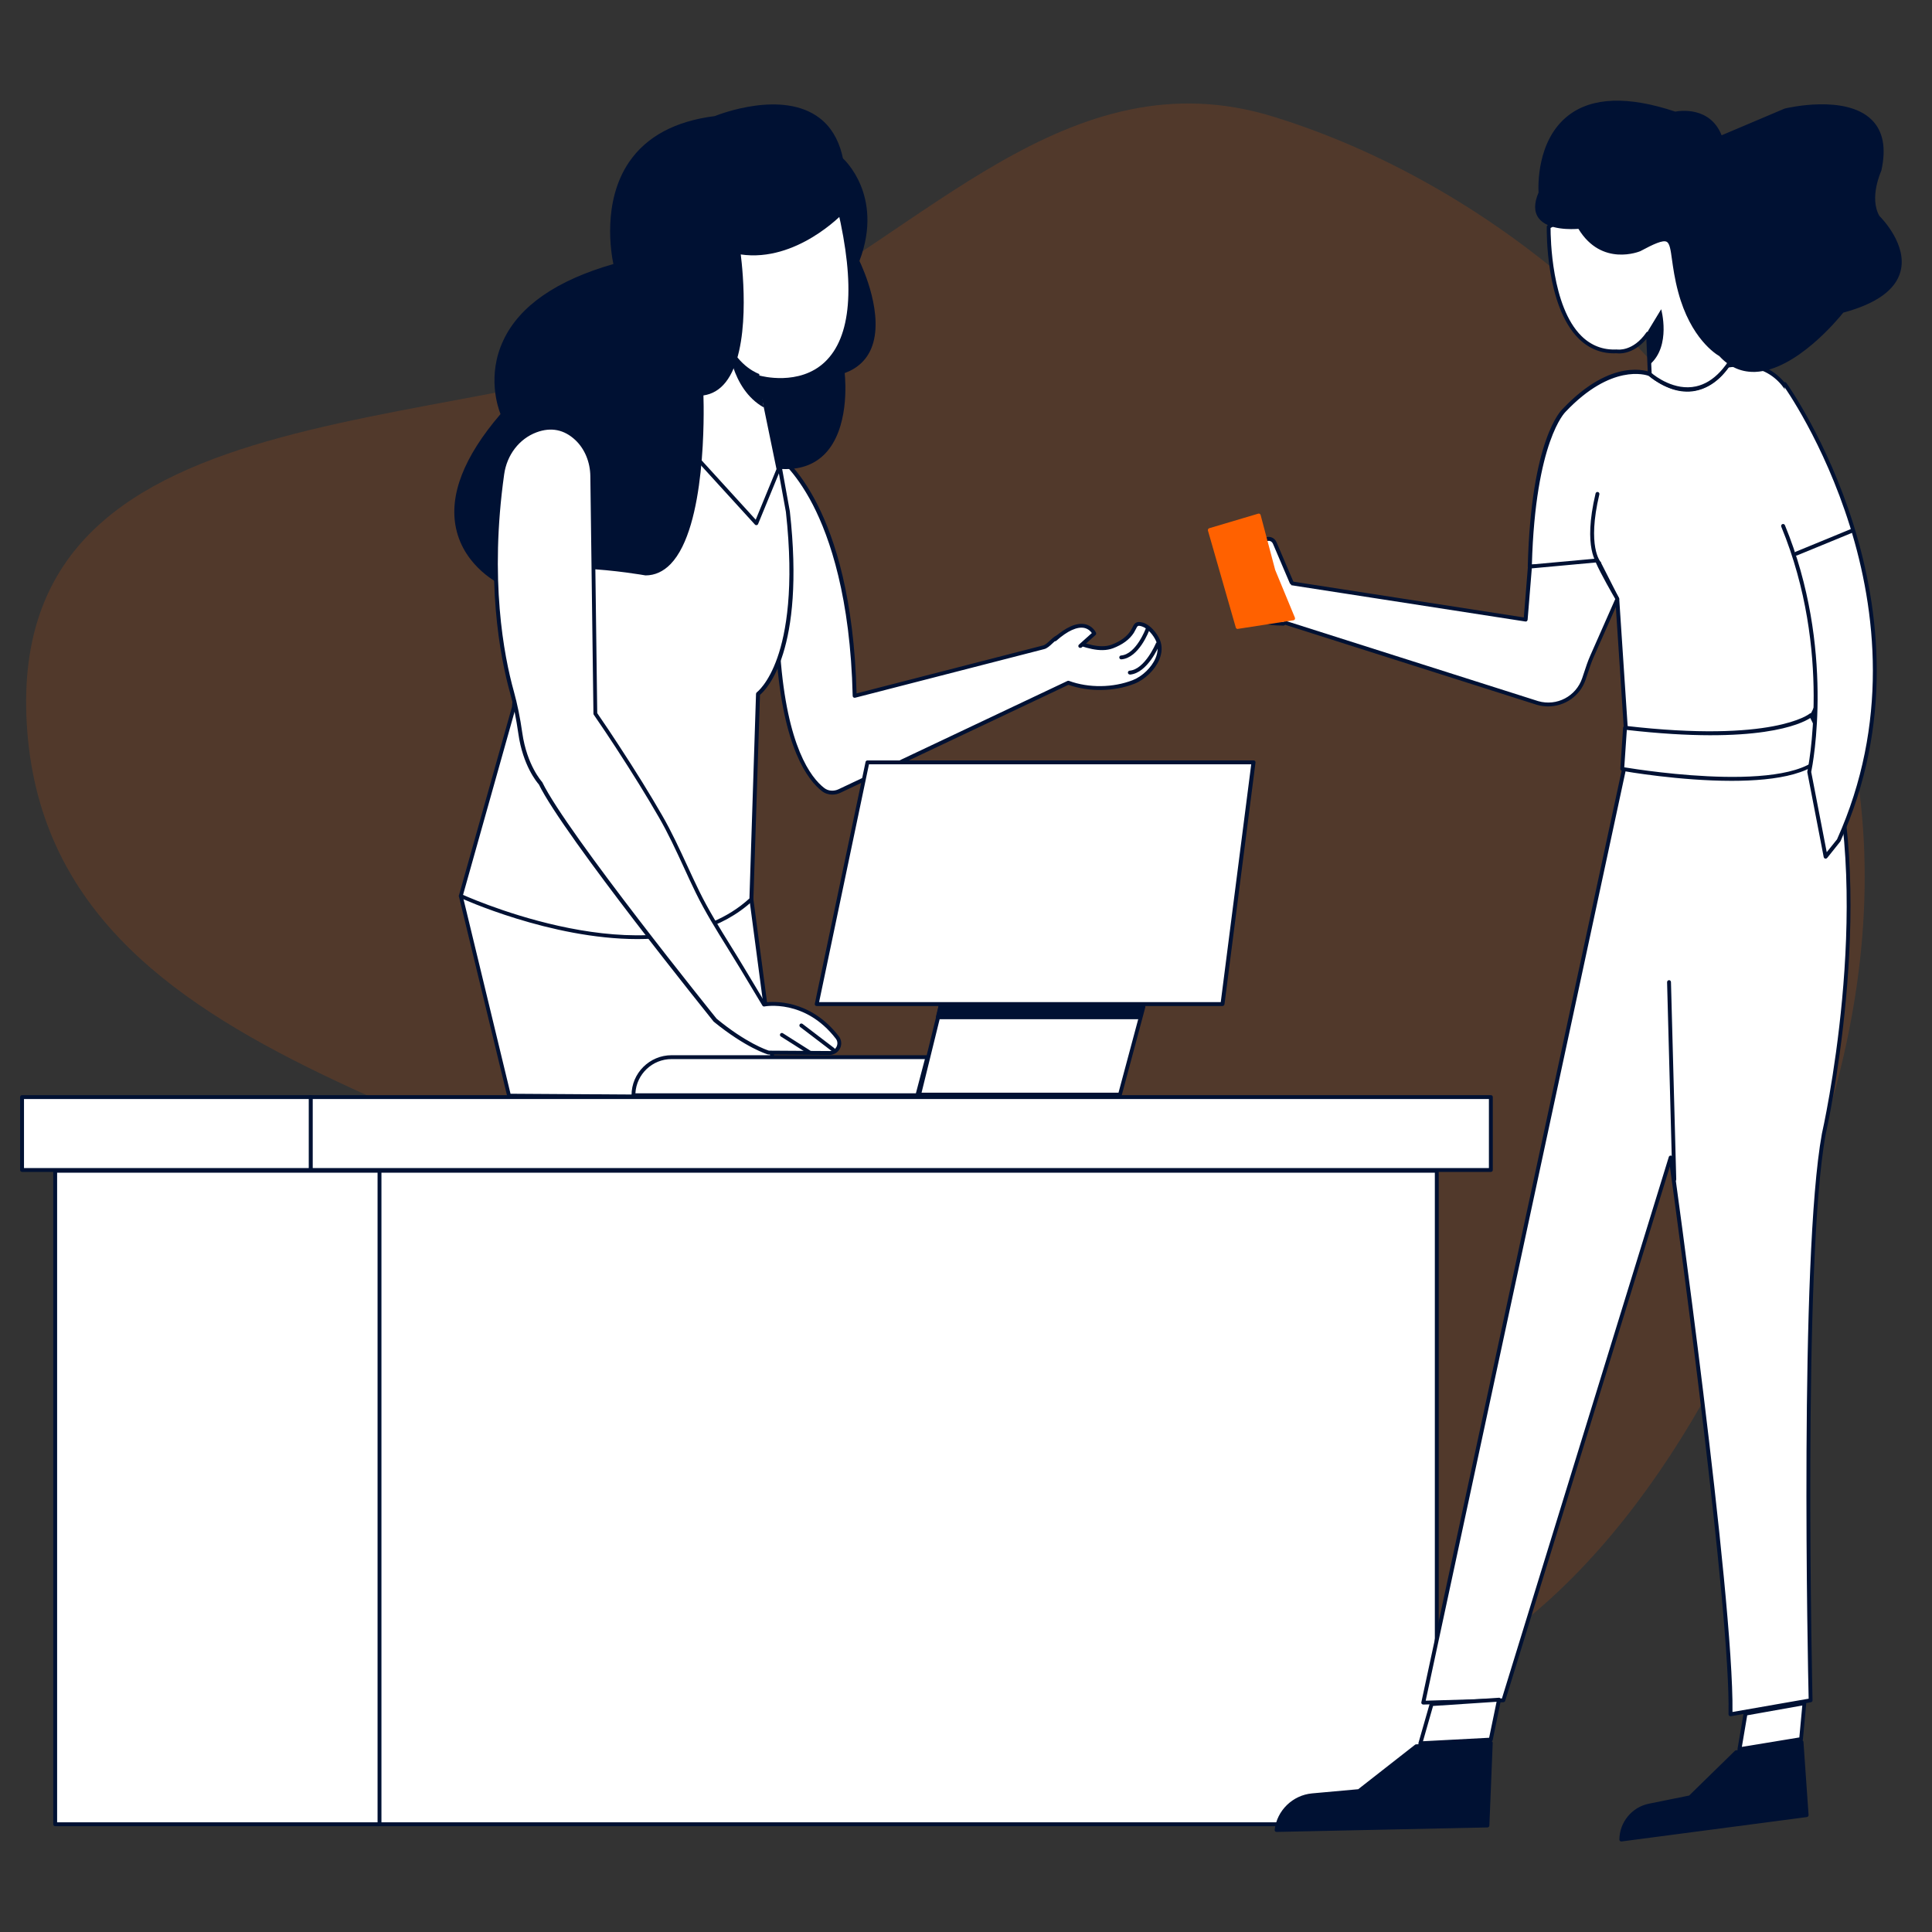 <svg width="192" height="192" viewBox="0 0 192 192" fill="none" xmlns="http://www.w3.org/2000/svg">
<rect x="0" y="0" width="192" height="192" fill="#333333" stroke="none"/>
<path fill-rule="evenodd" clip-rule="evenodd" d="M181.692 65.319C190.673 91.402 181.477 116.973 170.047 137.847C159.86 156.451 144.294 171.817 124.222 170.276C106.135 168.882 95.763 143.877 79.725 130.9C53.102 109.365 4.751 107.718 2.661 71.932C0.614 36.816 48.247 44.478 73.948 31.965C91.767 23.286 106.177 5.287 126.565 11.601C149.721 18.763 172.441 38.455 181.692 65.319Z" fill="#FF6100" fill-opacity="0.15"/>
<g clip-path="url(#clip0_111_4951)">
<path d="M45.786 89.041L50.589 108.888L77.276 109.057L74.671 89.372L45.786 89.041Z" fill="white"/>
<path d="M77.276 109.249C77.269 109.249 77.269 109.249 77.276 109.249L50.589 109.08C50.504 109.08 50.427 109.019 50.404 108.934L45.609 89.087C45.593 89.026 45.609 88.972 45.647 88.926C45.686 88.88 45.74 88.857 45.801 88.857L74.678 89.187C74.771 89.187 74.856 89.257 74.871 89.356L77.477 109.05C77.484 109.103 77.469 109.157 77.43 109.203C77.392 109.249 77.33 109.249 77.276 109.249ZM50.735 108.696L77.053 108.865L74.501 89.556L46.033 89.234L50.735 108.696Z" fill="#001133"/>
<path d="M77.269 45.249C77.269 45.249 84.507 50.093 84.931 69.164L103.718 64.335C104.311 64.188 104.866 63.12 105.452 63.304C107.025 63.804 108.998 64.827 110.54 64.25C111.318 63.958 112.074 63.496 112.529 62.781C112.868 62.251 112.814 61.858 113.539 62.074C114.186 62.266 114.834 63.066 115.08 63.658C115.766 65.296 114.117 67.195 112.652 67.772C110.663 68.556 108.166 68.587 106.161 67.849L83.405 78.622C82.881 78.868 82.256 78.829 81.794 78.476C80.46 77.445 78.024 74.339 77.346 65.134" fill="white"/>
<path d="M82.719 78.968C82.349 78.968 81.979 78.853 81.686 78.622C80.29 77.545 77.839 74.369 77.161 65.142C77.153 65.034 77.23 64.942 77.338 64.934C77.454 64.911 77.538 65.004 77.546 65.111C78.217 74.193 80.576 77.284 81.917 78.314C82.302 78.614 82.858 78.66 83.328 78.437L106.084 67.672C106.13 67.649 106.184 67.649 106.231 67.664C108.189 68.387 110.625 68.356 112.583 67.587C113.523 67.218 114.448 66.326 114.834 65.411C115.088 64.819 115.111 64.235 114.895 63.727C114.656 63.15 114.04 62.42 113.477 62.251C113.068 62.128 113.045 62.189 112.876 62.528C112.822 62.635 112.76 62.751 112.683 62.881C112.259 63.55 111.557 64.065 110.602 64.427C109.314 64.904 107.772 64.342 106.408 63.842C106.053 63.712 105.714 63.589 105.383 63.481C105.159 63.412 104.866 63.681 104.589 63.942C104.327 64.188 104.057 64.442 103.756 64.511L84.978 69.341C84.924 69.356 84.862 69.341 84.816 69.31C84.769 69.271 84.739 69.217 84.739 69.164C84.515 59.375 82.464 53.431 80.784 50.17C78.965 46.648 77.176 45.41 77.161 45.403C77.076 45.341 77.053 45.226 77.107 45.134C77.168 45.049 77.284 45.026 77.377 45.08C77.677 45.28 84.638 50.155 85.124 68.91L103.671 64.142C103.879 64.088 104.111 63.873 104.334 63.666C104.681 63.343 105.067 62.974 105.506 63.12C105.837 63.227 106.184 63.35 106.547 63.481C107.849 63.958 109.322 64.496 110.47 64.065C111.349 63.735 111.989 63.266 112.367 62.674C112.436 62.558 112.49 62.451 112.544 62.351C112.714 61.997 112.883 61.666 113.6 61.882C114.286 62.081 114.98 62.904 115.265 63.581C115.52 64.188 115.497 64.873 115.204 65.565C114.772 66.58 113.778 67.541 112.737 67.949C110.717 68.741 108.219 68.779 106.184 68.056L83.505 78.791C83.251 78.906 82.981 78.968 82.719 78.968Z" fill="#001133"/>
<path d="M142.786 116.347H37.314V181.293H142.786V116.347Z" fill="white"/>
<path d="M142.778 181.485H37.314C37.206 181.485 37.121 181.401 37.121 181.293V116.347C37.121 116.239 37.206 116.155 37.314 116.155H142.786C142.894 116.155 142.978 116.239 142.978 116.347V181.293C142.971 181.401 142.886 181.485 142.778 181.485ZM37.507 181.101H142.593V116.539H37.507V181.101Z" fill="#001133"/>
<path d="M37.715 116.347H5.484V181.293H37.715V116.347Z" fill="white"/>
<path d="M37.715 181.485H5.484C5.376 181.485 5.292 181.401 5.292 181.293V116.347C5.292 116.239 5.376 116.155 5.484 116.155H37.715C37.823 116.155 37.907 116.239 37.907 116.347V181.293C37.907 181.401 37.823 181.485 37.715 181.485ZM5.677 181.101H37.522V116.539H5.677V181.101Z" fill="#001133"/>
<path d="M148.159 109.026H30.854V116.27H148.159V109.026Z" fill="white"/>
<path d="M148.159 116.462H30.854C30.746 116.462 30.661 116.378 30.661 116.27V109.026C30.661 108.919 30.746 108.834 30.854 108.834H148.159C148.267 108.834 148.352 108.919 148.352 109.026V116.27C148.352 116.378 148.267 116.462 148.159 116.462ZM31.047 116.078H147.966V109.219H31.047V116.078Z" fill="#001133"/>
<path d="M30.877 109.026H2.193V116.27H30.877V109.026Z" fill="white"/>
<path d="M30.877 116.462H2.193C2.085 116.462 2 116.378 2 116.27V109.026C2 108.919 2.085 108.834 2.193 108.834H30.877C30.985 108.834 31.07 108.919 31.07 109.026V116.27C31.07 116.378 30.985 116.462 30.877 116.462ZM2.385 116.078H30.684V109.219H2.385V116.078Z" fill="#001133"/>
<path d="M121.486 99.784H81.162L86.203 75.761H124.562L121.486 99.784Z" fill="white"/>
<path d="M121.486 99.976H81.162C81.1 99.976 81.046 99.953 81.015 99.907C80.977 99.861 80.961 99.807 80.977 99.745L86.018 75.723C86.034 75.631 86.118 75.569 86.211 75.569H124.578C124.632 75.569 124.685 75.592 124.724 75.631C124.763 75.669 124.778 75.731 124.77 75.784L121.687 99.807C121.664 99.907 121.579 99.976 121.486 99.976ZM81.401 99.591H121.317L124.346 75.954H86.357L81.401 99.591Z" fill="#001133"/>
<path d="M111.303 108.78H91.337L93.48 100.06H113.646L111.303 108.78Z" fill="white"/>
<path d="M111.303 108.973H91.337C91.276 108.973 91.222 108.942 91.183 108.896C91.144 108.85 91.137 108.788 91.144 108.734L93.288 100.014C93.311 99.93 93.388 99.868 93.473 99.868H113.631C113.693 99.868 113.747 99.899 113.785 99.945C113.824 99.991 113.832 100.053 113.816 100.114L111.48 108.834C111.465 108.911 111.396 108.973 111.303 108.973ZM91.584 108.588H111.157L113.392 100.253H93.635L91.584 108.588Z" fill="#001133"/>
<path d="M92.162 105.051H66.746C64.649 105.051 62.953 106.743 62.953 108.834H91.175L92.162 105.051Z" fill="white"/>
<path d="M91.168 109.034H62.953C62.846 109.034 62.761 108.95 62.761 108.842C62.761 106.65 64.549 104.866 66.746 104.866H92.162C92.224 104.866 92.278 104.897 92.316 104.943C92.355 104.989 92.362 105.051 92.347 105.112L91.353 108.896C91.337 108.973 91.26 109.034 91.168 109.034ZM63.146 108.65H91.021L91.915 105.251H66.746C64.827 105.243 63.246 106.758 63.146 108.65Z" fill="#001133"/>
<path d="M51.066 70.271L45.786 89.034C45.786 89.034 65.258 98.084 74.663 89.364L75.326 68.948C75.326 68.948 79.944 65.657 78.294 50.839L77.307 45.411C77.307 45.411 76.32 51.17 74.501 50.017L63.94 39.313L54.867 39.643L53.24 42.788L51.066 70.271Z" fill="white"/>
<path d="M63.347 93.324C54.697 93.324 45.84 89.272 45.709 89.21C45.624 89.172 45.578 89.072 45.609 88.987L50.882 70.24L53.048 42.788C53.048 42.765 53.055 42.735 53.071 42.719L54.697 39.574C54.728 39.513 54.79 39.474 54.859 39.467L63.932 39.136C63.979 39.128 64.04 39.151 64.079 39.19L74.64 49.894C74.817 50.001 75.01 50.024 75.21 49.94C76.213 49.494 76.93 46.502 77.122 45.388C77.138 45.295 77.215 45.226 77.315 45.226C77.407 45.226 77.484 45.295 77.508 45.388L78.494 50.816C80.044 64.711 76.151 68.533 75.526 69.056L74.871 89.379C74.871 89.433 74.848 89.48 74.81 89.51C71.718 92.363 67.556 93.324 63.347 93.324ZM46.017 88.933C47.837 89.741 65.682 97.331 74.478 89.287L75.133 68.956C75.133 68.894 75.164 68.841 75.21 68.802C75.218 68.795 76.351 67.956 77.261 65.342C78.109 62.92 78.942 58.444 78.101 50.87L77.292 46.426C76.991 47.725 76.351 49.84 75.357 50.286C75.041 50.424 74.709 50.393 74.393 50.186L63.863 39.52L54.983 39.843L53.425 42.858L51.259 70.286C51.259 70.302 51.259 70.309 51.252 70.325L46.017 88.933Z" fill="#001133"/>
<path d="M83.644 15.898C83.644 15.898 87.691 19.504 85.193 25.948C85.193 25.948 89.672 34.968 83.729 36.944C83.729 36.944 85.024 47.079 77.353 46.395C69.691 45.71 74.509 18.558 74.509 18.558L83.644 15.898Z" fill="#001133"/>
<path d="M78.078 46.618C77.839 46.618 77.593 46.61 77.338 46.587C76.39 46.502 75.573 46.026 74.918 45.172C73.114 42.819 72.466 37.613 72.998 29.701C73.391 23.834 74.316 18.574 74.324 18.52C74.339 18.451 74.386 18.389 74.463 18.366L83.59 15.706C83.652 15.683 83.721 15.706 83.775 15.744C83.814 15.783 84.831 16.698 85.54 18.428C86.188 20.004 86.689 22.588 85.409 25.933C85.741 26.617 87.93 31.408 86.581 34.638C86.095 35.791 85.209 36.614 83.945 37.075C84.037 37.998 84.376 42.619 81.987 45.095C81 46.11 79.689 46.618 78.078 46.618ZM74.686 18.712C74.393 20.404 71.217 39.705 75.234 44.941C75.82 45.703 76.544 46.133 77.377 46.21C79.211 46.372 80.668 45.91 81.709 44.834C84.191 42.266 83.551 37.021 83.544 36.975C83.536 36.883 83.59 36.798 83.675 36.767C84.908 36.36 85.764 35.591 86.226 34.499C87.583 31.254 85.055 26.087 85.031 26.041C85.008 25.994 85.001 25.933 85.024 25.887C86.288 22.626 85.81 20.127 85.193 18.605C84.631 17.221 83.844 16.367 83.598 16.121L74.686 18.712Z" fill="#001133"/>
<path d="M77.369 46.633L75.496 37.513C75.496 37.513 88.2 41.135 83.42 20.719C83.42 20.719 79.458 9.193 72.859 18.582L64.11 33.4L66.916 42.95L75.164 52.001L77.369 46.633Z" fill="white"/>
<path d="M75.164 52.193C75.11 52.193 75.056 52.17 75.025 52.131L66.777 43.081C66.754 43.058 66.746 43.035 66.731 43.004L63.925 33.453C63.909 33.4 63.917 33.346 63.94 33.3L72.69 18.489C74.625 15.744 76.529 14.491 78.363 14.745C81.694 15.214 83.52 20.435 83.598 20.658C85.417 28.417 84.954 33.653 82.233 36.245C79.921 38.444 76.729 37.983 75.742 37.775L77.554 46.595C77.562 46.633 77.554 46.672 77.546 46.702L75.341 52.07C75.318 52.131 75.264 52.177 75.195 52.185C75.187 52.193 75.172 52.193 75.164 52.193ZM67.085 42.85L75.103 51.647L77.168 46.618L75.303 37.559C75.287 37.498 75.311 37.429 75.365 37.383C75.411 37.337 75.488 37.321 75.55 37.337C75.588 37.352 79.427 38.398 81.979 35.968C84.592 33.484 85.016 28.37 83.235 20.773C83.22 20.742 81.408 15.567 78.317 15.129C76.637 14.891 74.856 16.09 73.021 18.697L64.318 33.422L67.085 42.85Z" fill="#001133"/>
<path d="M75.449 37.167C75.449 37.167 73.453 36.506 72.343 33.961C72.343 33.961 72.566 38.613 75.897 40.489L75.449 37.167Z" fill="#001133"/>
<path d="M83.644 21.05C83.644 21.05 79.003 26.033 73.391 25.041C73.391 25.041 75.318 38.621 69.706 39.113C69.706 39.113 70.416 56.976 64.148 56.976C64.148 56.976 52.431 54.838 49.956 57.96C49.956 57.96 39.557 53.185 49.956 41.166C49.956 41.166 45.339 30.793 61.181 26.348C61.181 26.348 57.881 13.345 71.079 11.7C71.079 11.707 85.625 5.74 83.644 21.05Z" fill="#001133"/>
<path d="M49.956 58.16C49.926 58.16 49.903 58.152 49.879 58.145C49.725 58.075 46.164 56.399 45.324 52.523C44.607 49.225 46.094 45.395 49.741 41.151C49.486 40.505 48.376 37.313 50.026 33.815C51.629 30.401 55.314 27.855 60.957 26.241C60.741 25.21 59.831 20.035 62.522 16.098C64.256 13.56 67.124 12.03 71.032 11.538C71.541 11.338 77.762 8.916 81.447 11.73C83.621 13.391 84.422 16.544 83.837 21.088C83.829 21.127 83.814 21.165 83.783 21.196C83.736 21.25 79.15 26.094 73.615 25.287C73.815 26.856 74.663 34.784 72.112 37.99C71.518 38.736 70.778 39.174 69.907 39.297C69.961 40.935 70.184 52.385 66.646 56.053C65.921 56.799 65.081 57.183 64.148 57.183C64.002 57.16 52.485 55.099 50.111 58.098C50.072 58.129 50.01 58.16 49.956 58.16ZM76.853 10.761C73.954 10.761 71.194 11.869 71.156 11.884C71.14 11.892 71.125 11.892 71.109 11.899C67.301 12.376 64.518 13.853 62.846 16.298C59.955 20.519 61.358 26.256 61.373 26.31C61.396 26.41 61.342 26.517 61.242 26.54C55.607 28.124 51.953 30.616 50.38 33.953C48.646 37.629 50.134 41.058 50.149 41.089C50.18 41.158 50.165 41.235 50.118 41.289C46.495 45.472 45.015 49.217 45.709 52.416C46.418 55.699 49.278 57.376 49.926 57.714C52.631 54.707 63.724 56.691 64.202 56.776C64.996 56.776 65.744 56.43 66.392 55.761C70.007 52.008 69.537 39.236 69.537 39.105C69.537 39.005 69.606 38.913 69.714 38.905C70.554 38.828 71.271 38.436 71.834 37.721C74.509 34.361 73.237 25.141 73.222 25.049C73.214 24.987 73.237 24.925 73.276 24.887C73.322 24.841 73.383 24.826 73.445 24.833C78.618 25.748 83.004 21.427 83.482 20.942C84.037 16.575 83.282 13.568 81.231 11.999C79.967 11.077 78.386 10.761 76.853 10.761Z" fill="#001133"/>
<path d="M53.233 42.804C54.466 42.342 55.931 42.319 57.303 43.619C58.313 44.572 58.829 45.949 58.845 47.341L59.153 70.932C59.893 72.001 60.61 73.078 61.319 74.162C62.815 76.446 64.272 78.76 65.628 81.129C67.024 83.551 68.08 86.142 69.313 88.657C70.593 91.279 72.243 93.716 73.746 96.216C74.47 97.423 75.195 98.63 75.92 99.837C75.92 99.837 80.044 98.992 83.212 103.113C83.69 103.736 83.228 104.651 82.434 104.643L76.382 104.605C76.382 104.605 74.278 103.997 71.055 101.383C71.055 101.383 56.185 82.951 53.711 77.853C53.711 77.853 52.177 76.2 51.699 72.901C51.498 71.509 51.236 70.14 50.858 68.787C49.887 65.288 48.407 57.699 49.895 47.141C50.165 45.203 51.406 43.48 53.233 42.804Z" fill="white"/>
<path d="M82.434 104.836H82.426L76.374 104.797C76.359 104.797 76.344 104.797 76.32 104.789C76.236 104.766 74.139 104.144 70.924 101.529C70.755 101.314 56.039 83.051 53.549 77.953C53.356 77.738 51.961 76.077 51.514 72.916C51.298 71.409 51.028 70.071 50.681 68.825C49.687 65.234 48.23 57.645 49.71 47.102C50.003 45.026 51.329 43.311 53.171 42.619C54.774 42.02 56.208 42.312 57.442 43.473C58.436 44.419 59.022 45.826 59.045 47.333L59.353 70.871C60.148 72.016 60.911 73.178 61.489 74.062C63.216 76.7 64.588 78.922 65.806 81.036C66.739 82.651 67.525 84.366 68.296 86.027C68.689 86.88 69.082 87.734 69.498 88.58C70.416 90.456 71.541 92.263 72.628 94.016C73.06 94.716 73.499 95.416 73.915 96.116L76.02 99.622C76.775 99.522 80.483 99.245 83.366 102.99C83.629 103.336 83.675 103.79 83.482 104.19C83.274 104.59 82.881 104.836 82.434 104.836ZM76.413 104.413L82.434 104.451C82.434 104.451 82.434 104.451 82.441 104.451C82.734 104.451 82.996 104.29 83.135 104.021C83.266 103.759 83.243 103.459 83.066 103.228C80.005 99.245 76.004 100.014 75.966 100.022C75.889 100.037 75.804 100.007 75.766 99.93L73.592 96.308C73.168 95.608 72.736 94.908 72.304 94.209C71.21 92.448 70.076 90.625 69.151 88.734C68.735 87.888 68.342 87.034 67.949 86.173C67.186 84.52 66.399 82.813 65.474 81.213C64.256 79.099 62.892 76.892 61.173 74.254C60.587 73.355 59.808 72.186 59.007 71.025C58.983 70.994 58.976 70.955 58.976 70.917L58.667 47.325C58.652 45.918 58.105 44.611 57.187 43.742C56.069 42.688 54.767 42.427 53.318 42.965C51.606 43.603 50.373 45.203 50.103 47.141C48.63 57.614 50.072 65.15 51.066 68.71C51.413 69.971 51.691 71.325 51.907 72.847C52.362 76.046 53.849 77.684 53.865 77.699C53.88 77.715 53.888 77.73 53.896 77.745C56.332 82.774 71.071 101.06 71.217 101.237C74.139 103.644 76.166 104.336 76.413 104.413Z" fill="#001133"/>
<path d="M152.699 62.95C152.645 62.95 152.591 62.927 152.553 62.889L151.474 61.705C151.404 61.628 151.412 61.505 151.489 61.436C151.566 61.366 151.689 61.366 151.759 61.451L152.838 62.635C152.907 62.712 152.9 62.835 152.823 62.904C152.792 62.935 152.738 62.95 152.699 62.95Z" fill="#001133"/>
<path d="M114.055 62.512C114.055 62.512 113.068 65.196 111.426 65.326Z" fill="white"/>
<path d="M111.426 65.526C111.326 65.526 111.241 65.45 111.234 65.35C111.226 65.242 111.303 65.15 111.411 65.142C112.914 65.019 113.862 62.474 113.87 62.451C113.909 62.351 114.017 62.297 114.117 62.335C114.217 62.374 114.271 62.481 114.232 62.581C114.194 62.697 113.184 65.388 111.442 65.526C111.434 65.526 111.434 65.526 111.426 65.526Z" fill="#001133"/>
<path d="M115.042 64.012C115.042 64.012 113.916 66.711 112.274 66.841Z" fill="white"/>
<path d="M112.282 67.034C112.182 67.034 112.097 66.957 112.089 66.857C112.082 66.749 112.159 66.657 112.267 66.649C113.77 66.526 114.857 63.965 114.865 63.942C114.903 63.842 115.019 63.796 115.119 63.842C115.219 63.881 115.265 63.996 115.219 64.096C115.173 64.212 114.032 66.903 112.29 67.041C112.29 67.034 112.29 67.034 112.282 67.034Z" fill="#001133"/>
<path d="M107.356 64.196L108.751 62.943C108.751 62.943 107.842 60.882 104.858 63.52" fill="white"/>
<path d="M107.356 64.388C107.302 64.388 107.248 64.365 107.21 64.327C107.14 64.25 107.148 64.127 107.225 64.058L108.505 62.912C108.404 62.758 108.166 62.497 107.757 62.404C107.048 62.258 106.092 62.689 104.982 63.673C104.905 63.742 104.781 63.735 104.712 63.658C104.643 63.581 104.65 63.458 104.727 63.389C105.953 62.305 106.994 61.859 107.842 62.035C108.613 62.205 108.906 62.85 108.921 62.881C108.952 62.958 108.936 63.043 108.875 63.104L107.479 64.358C107.449 64.365 107.402 64.388 107.356 64.388Z" fill="#001133"/>
<path d="M82.788 104.505C82.75 104.505 82.703 104.49 82.673 104.466L79.52 102.06C79.435 101.998 79.419 101.875 79.481 101.79C79.543 101.706 79.666 101.69 79.751 101.752L82.904 104.159C82.989 104.22 83.004 104.343 82.942 104.428C82.904 104.474 82.85 104.505 82.788 104.505Z" fill="#001133"/>
<path d="M80.429 104.766C80.391 104.766 80.36 104.759 80.329 104.736L77.6 103.005C77.508 102.952 77.484 102.829 77.538 102.744C77.6 102.652 77.716 102.629 77.801 102.683L80.529 104.413C80.622 104.467 80.645 104.59 80.591 104.674C80.553 104.736 80.491 104.766 80.429 104.766Z" fill="#001133"/>
<path d="M93.203 101.098H113.084L113.646 99.922H93.48L93.203 101.098Z" fill="#001133"/>
<path d="M113.084 101.291H93.203C93.141 101.291 93.087 101.26 93.049 101.221C93.01 101.175 93.002 101.114 93.01 101.06L93.288 99.883C93.311 99.799 93.388 99.737 93.473 99.737H113.631C113.7 99.737 113.762 99.768 113.793 99.83C113.832 99.883 113.832 99.953 113.801 100.014L113.238 101.191C113.223 101.244 113.161 101.291 113.084 101.291ZM93.442 100.906H112.96L113.338 100.114H93.635L93.442 100.906Z" fill="#001133"/>
<path d="M161.58 75.569L141.444 169.213L149.408 168.982L166.028 115.04C166.028 115.04 172.21 159.17 171.979 170.374L179.942 168.982C179.942 168.982 178.909 125.543 181.253 112.702C181.253 112.702 186.456 90.102 181.777 73.993C181.769 73.985 175.964 76.484 161.58 75.569Z" fill="white"/>
<path d="M171.971 170.558C171.925 170.558 171.879 170.543 171.848 170.512C171.802 170.474 171.779 170.42 171.779 170.366C171.994 160.162 166.806 122.137 165.951 115.916L149.585 169.028C149.562 169.105 149.492 169.159 149.408 169.166L141.444 169.397C141.383 169.389 141.329 169.374 141.29 169.328C141.252 169.282 141.236 169.22 141.252 169.166L161.387 75.523C161.41 75.431 161.487 75.354 161.588 75.369C175.749 76.276 181.63 73.831 181.692 73.808C181.738 73.785 181.8 73.785 181.854 73.808C181.908 73.831 181.939 73.877 181.954 73.931C186.595 89.91 181.484 112.51 181.43 112.74C179.117 125.413 180.119 168.544 180.127 168.974C180.127 169.066 180.065 169.151 179.965 169.166L172.002 170.558C171.994 170.558 171.987 170.558 171.971 170.558ZM166.028 114.84C166.035 114.84 166.035 114.84 166.043 114.84C166.136 114.847 166.205 114.917 166.22 115.001C166.282 115.439 172.318 158.67 172.172 170.135L179.742 168.813C179.672 165.86 178.809 124.974 181.06 112.656C181.114 112.425 186.163 90.102 181.646 74.239C180.497 74.654 174.438 76.561 161.734 75.769L141.683 169.013L149.261 168.79L165.843 114.978C165.866 114.893 165.943 114.84 166.028 114.84Z" fill="#001133"/>
<path d="M158.936 55.976L160.732 59.513L161.572 72.37C161.572 72.37 176.412 75.3 180.05 71.117C180.05 71.117 184.452 64.404 179.819 48.133C179.472 46.918 179.279 45.672 179.21 44.411C179.056 41.366 177.953 35.399 171.648 36.337C171.648 36.337 168.849 41.089 163.946 37.175C163.946 37.175 160.354 35.606 155.451 40.774C155.451 40.774 152.368 43.527 152.036 56.307L158.936 55.976Z" fill="white"/>
<path d="M171.501 73.562C166.722 73.562 161.88 72.624 161.526 72.555C161.441 72.539 161.379 72.463 161.372 72.378L160.531 59.567L158.805 56.176L152.036 56.499C151.982 56.499 151.928 56.484 151.89 56.445C151.851 56.407 151.828 56.353 151.828 56.299C152.152 43.588 155.174 40.743 155.305 40.628C160.231 35.429 163.854 36.929 164.008 36.99C164.024 36.998 164.039 37.006 164.054 37.014C165.565 38.213 167.007 38.698 168.364 38.452C170.345 38.09 171.462 36.245 171.47 36.229C171.501 36.183 171.547 36.145 171.609 36.137C173.629 35.837 175.301 36.206 176.573 37.244C178.794 39.051 179.287 42.496 179.387 44.388C179.457 45.664 179.657 46.902 179.988 48.063C184.591 64.235 180.382 70.925 180.197 71.201C178.632 73.031 175.086 73.562 171.501 73.562ZM161.757 72.209C163.299 72.493 176.573 74.831 179.911 70.986C179.942 70.94 184.182 64.158 179.634 48.179C179.295 46.987 179.086 45.726 179.017 44.419C178.925 42.589 178.447 39.274 176.342 37.559C175.17 36.606 173.636 36.252 171.763 36.521C171.516 36.906 170.383 38.49 168.448 38.851C166.991 39.12 165.442 38.613 163.846 37.352C163.546 37.244 160.131 36.122 155.59 40.92C155.552 40.958 152.584 43.796 152.237 56.114L158.92 55.799C159.005 55.815 159.067 55.838 159.098 55.907L160.894 59.444C160.909 59.467 160.909 59.49 160.917 59.521L161.757 72.209Z" fill="#001133"/>
<path d="M161.487 72.324L161.21 76.407C161.21 76.407 179.703 79.675 181.576 74.308L179.965 71.063C179.973 71.071 176.512 74.077 161.487 72.324Z" fill="white"/>
<path d="M172.095 77.599C166.93 77.599 161.595 76.676 161.187 76.6C161.094 76.584 161.025 76.492 161.025 76.4L161.302 72.316C161.302 72.263 161.333 72.216 161.372 72.178C161.41 72.147 161.464 72.132 161.518 72.132C176.227 73.847 179.819 70.948 179.85 70.917C179.896 70.879 179.958 70.863 180.012 70.879C180.073 70.886 180.119 70.925 180.143 70.978L181.754 74.223C181.777 74.27 181.777 74.323 181.761 74.37C180.883 76.907 176.55 77.599 172.095 77.599ZM161.418 76.254C163.268 76.561 179.526 79.114 181.376 74.323L179.904 71.355C178.994 71.947 174.731 74.031 161.672 72.539L161.418 76.254Z" fill="#001133"/>
<path d="M166.39 117.4C166.29 117.4 166.197 117.316 166.197 117.216L165.673 97.607C165.673 97.5 165.758 97.415 165.858 97.407C165.858 97.407 165.858 97.407 165.866 97.407C165.966 97.407 166.059 97.492 166.059 97.592L166.583 117.2C166.583 117.308 166.498 117.4 166.39 117.4Z" fill="#001133"/>
<path d="M158.936 55.976C158.936 55.976 157.471 54.499 158.766 49.086Z" fill="white"/>
<path d="M158.928 56.168C158.882 56.168 158.828 56.145 158.789 56.114C158.728 56.053 157.271 54.5 158.566 49.04C158.589 48.94 158.689 48.871 158.797 48.894C158.897 48.917 158.967 49.025 158.943 49.124C157.702 54.33 159.051 55.822 159.067 55.837C159.136 55.914 159.136 56.038 159.059 56.107C159.028 56.153 158.982 56.168 158.928 56.168Z" fill="#001133"/>
<path d="M177.367 38.182C177.367 38.182 193.278 60.044 182.725 83.52L181.43 85.143L179.803 76.722C179.803 76.722 182.401 64.904 177.206 52.27" fill="white"/>
<path d="M181.43 85.335C181.415 85.335 181.399 85.335 181.384 85.327C181.314 85.312 181.253 85.25 181.237 85.173L179.611 76.753C179.603 76.73 179.603 76.7 179.611 76.676C179.634 76.561 182.131 64.765 177.02 52.339C176.982 52.239 177.028 52.131 177.128 52.085C177.229 52.047 177.337 52.093 177.383 52.193C182.394 64.373 180.158 75.954 179.996 76.715L181.538 84.689L182.563 83.412C192.931 60.313 177.375 38.505 177.213 38.282C177.152 38.198 177.167 38.075 177.259 38.013C177.344 37.952 177.468 37.967 177.529 38.059C177.691 38.282 193.379 60.282 182.91 83.589C182.902 83.605 182.895 83.62 182.887 83.628L181.592 85.25C181.546 85.304 181.484 85.335 181.43 85.335Z" fill="#001133"/>
<path d="M178.508 55.215C178.431 55.215 178.362 55.169 178.331 55.092C178.292 54.992 178.339 54.884 178.439 54.838L183.958 52.569C184.051 52.531 184.167 52.577 184.213 52.677C184.251 52.777 184.205 52.885 184.105 52.931L178.585 55.199C178.555 55.207 178.531 55.215 178.508 55.215Z" fill="#001133"/>
<path d="M163.954 37.175C163.954 37.175 169.528 42.242 173.089 33.799C176.481 25.764 169.705 20.458 169.705 20.458L161.811 18.205L153.917 22.549C153.917 22.549 153.64 35.214 160.686 34.93C160.686 34.93 162.358 35.214 163.785 33.153L163.954 37.175Z" fill="white"/>
<path d="M167.685 38.874C165.565 38.874 163.9 37.39 163.823 37.313C163.785 37.283 163.761 37.229 163.761 37.183L163.615 33.684C162.22 35.345 160.716 35.122 160.647 35.107C159.221 35.176 157.949 34.684 156.908 33.669C153.586 30.408 153.709 22.857 153.717 22.534C153.717 22.465 153.755 22.403 153.817 22.373L161.711 18.028C161.757 18.005 161.811 17.997 161.857 18.013L169.759 20.266C169.782 20.273 169.805 20.281 169.828 20.296C169.898 20.35 176.681 25.787 173.274 33.868C172.071 36.714 170.514 38.359 168.633 38.775C168.31 38.844 167.994 38.874 167.685 38.874ZM164.139 37.083C164.494 37.383 166.413 38.867 168.549 38.398C170.298 38.013 171.763 36.437 172.912 33.722C176.096 26.179 170.083 21.012 169.612 20.627L161.827 18.405L154.095 22.657C154.095 23.611 154.179 30.462 157.17 33.4C158.126 34.338 159.306 34.799 160.662 34.73C160.763 34.745 162.281 34.961 163.615 33.038C163.661 32.969 163.746 32.938 163.823 32.961C163.9 32.984 163.962 33.053 163.962 33.138L164.139 37.083Z" fill="#001133"/>
<path d="M162.937 24.787C162.937 24.787 159.229 26.394 156.97 22.534C156.97 22.534 151.327 23.18 153.1 19.158C153.1 19.158 152.137 6.455 166.475 11.284C166.475 11.284 169.859 10.477 170.985 13.699L177.429 10.969C177.429 10.969 188.715 8.239 186.78 16.921C186.78 16.921 185.493 19.651 186.618 21.581C186.618 21.581 193.386 28.171 183.072 30.908C183.072 30.908 175.656 40.397 170.985 35.253C170.985 35.253 168.248 33.807 166.953 28.986C165.658 24.164 167.122 22.542 162.937 24.787Z" fill="#001133"/>
<path d="M174.261 36.96C172.966 36.96 171.825 36.437 170.869 35.391C170.545 35.206 168.009 33.645 166.776 29.016C166.421 27.701 166.274 26.594 166.159 25.794C166.028 24.826 165.935 24.18 165.627 24.026C165.257 23.834 164.355 24.241 163.021 24.956C163.014 24.956 163.014 24.964 163.006 24.964C162.967 24.979 159.182 26.563 156.862 22.742C156.268 22.788 153.825 22.911 152.907 21.673C152.445 21.05 152.445 20.197 152.9 19.135C152.869 18.582 152.684 13.937 155.86 11.476C158.211 9.654 161.788 9.523 166.483 11.092C166.937 11.007 169.944 10.554 171.092 13.445L177.352 10.792C177.63 10.723 183.403 9.362 185.994 11.892C187.142 13.014 187.466 14.714 186.965 16.959C186.942 17.028 185.731 19.643 186.772 21.458C187.042 21.727 189.57 24.334 188.869 26.979C188.383 28.809 186.472 30.185 183.18 31.07C182.694 31.677 178.485 36.806 174.423 36.96C174.376 36.96 174.322 36.96 174.261 36.96ZM165.411 23.595C165.565 23.595 165.696 23.626 165.812 23.688C166.298 23.934 166.39 24.618 166.552 25.748C166.668 26.587 166.814 27.632 167.161 28.924C168.41 33.599 171.069 35.06 171.092 35.076C171.116 35.084 171.131 35.099 171.146 35.114C172.071 36.129 173.189 36.637 174.43 36.575C178.477 36.429 182.895 30.839 182.933 30.785C182.956 30.754 182.995 30.731 183.033 30.716C186.217 29.87 188.06 28.578 188.507 26.879C189.17 24.364 186.518 21.734 186.495 21.711C186.479 21.696 186.472 21.688 186.464 21.673C185.3 19.681 186.564 16.951 186.618 16.836C187.073 14.768 186.78 13.184 185.739 12.161C183.303 9.777 177.545 11.138 177.491 11.153L171.077 13.876C171.031 13.899 170.969 13.899 170.923 13.876C170.877 13.853 170.838 13.814 170.815 13.76C169.759 10.746 166.66 11.446 166.529 11.469C166.498 11.476 166.459 11.476 166.421 11.461C161.834 9.923 158.365 10.023 156.107 11.769C152.961 14.206 153.293 19.097 153.293 19.143C153.293 19.174 153.293 19.204 153.277 19.235C152.861 20.181 152.838 20.919 153.223 21.434C154.118 22.649 156.924 22.342 156.947 22.342C157.024 22.334 157.093 22.373 157.132 22.434C159.252 26.056 162.621 24.703 162.844 24.61C164.185 23.903 164.925 23.595 165.411 23.595Z" fill="#001133"/>
<path d="M129.573 181.785L147.804 181.416L148.136 173.211L140.727 173.542L135.031 177.994L130.39 178.409C128.54 178.579 127.06 180.009 126.844 181.854L129.573 181.785Z" fill="#001133"/>
<path d="M126.859 182.054C126.805 182.054 126.751 182.031 126.721 181.993C126.682 181.954 126.667 181.893 126.674 181.839C126.898 179.924 128.463 178.402 130.39 178.225L134.977 177.81L140.627 173.388C140.658 173.365 140.697 173.35 140.735 173.35L148.143 173.019C148.197 173.019 148.251 173.034 148.29 173.073C148.328 173.111 148.351 173.165 148.344 173.219L148.012 181.424C148.005 181.524 147.928 181.608 147.82 181.608L126.859 182.054ZM140.812 173.734L135.169 178.148C135.139 178.171 135.108 178.186 135.069 178.186L130.429 178.602C128.756 178.755 127.384 180.017 127.091 181.654L129.581 181.585L147.635 181.216L147.951 173.404L140.812 173.734Z" fill="#001133"/>
<path d="M142.262 169.351L141.151 173.25L148.143 172.881L148.961 168.905L142.262 169.351Z" fill="white"/>
<path d="M141.151 173.442C141.09 173.442 141.036 173.419 140.997 173.373C140.959 173.327 140.943 173.257 140.966 173.204L142.084 169.305C142.107 169.228 142.177 169.174 142.254 169.167L148.953 168.721C149.007 168.705 149.068 168.744 149.115 168.782C149.153 168.828 149.169 168.89 149.161 168.944L148.344 172.919C148.328 173.004 148.251 173.065 148.167 173.073L141.167 173.442C141.159 173.442 141.151 173.442 141.151 173.442ZM142.416 169.536L141.414 173.042L147.989 172.696L148.729 169.12L142.416 169.536Z" fill="#001133"/>
<path d="M163.507 182.477L179.526 180.378L179.017 173.127L172.526 174.142L167.947 178.617L163.9 179.44C162.289 179.763 161.125 181.17 161.117 182.816L163.507 182.477Z" fill="#001133"/>
<path d="M161.125 183C161.079 183 161.032 182.985 160.994 182.954C160.955 182.916 160.925 182.862 160.932 182.808C160.948 181.085 162.181 179.586 163.869 179.248L167.863 178.44L172.403 174.003C172.434 173.973 172.465 173.957 172.511 173.949L179.002 172.934C179.063 172.927 179.11 172.942 179.156 172.973C179.202 173.004 179.225 173.057 179.225 173.111L179.734 180.37C179.742 180.47 179.665 180.563 179.564 180.578L161.164 183C161.14 183 161.133 183 161.125 183ZM172.619 174.319L168.086 178.748C168.063 178.771 168.024 178.794 167.994 178.802L163.946 179.624C162.505 179.917 161.433 181.139 161.325 182.585L163.484 182.285L179.318 180.216L178.84 173.35L172.619 174.319Z" fill="#001133"/>
<path d="M173.467 170.297L172.865 173.842L178.986 172.834L179.318 169.259L173.467 170.297Z" fill="white"/>
<path d="M172.865 174.034C172.811 174.034 172.765 174.011 172.727 173.98C172.68 173.934 172.665 173.873 172.673 173.811L173.274 170.274C173.289 170.197 173.351 170.128 173.428 170.12L179.279 169.074C179.341 169.059 179.403 169.082 179.441 169.12C179.487 169.159 179.51 169.22 179.503 169.282L179.171 172.858C179.164 172.942 179.094 173.019 179.009 173.027L172.889 174.034C172.881 174.034 172.873 174.034 172.865 174.034ZM173.636 170.466L173.104 173.603L178.817 172.665L179.11 169.49L173.636 170.466Z" fill="#001133"/>
<path d="M152.044 56.307L151.62 61.574L127.669 57.86L126.975 61.651L152.799 69.863C154.781 70.432 156.785 69.31 157.409 67.457C157.664 66.711 157.88 65.949 158.203 65.234L160.732 59.521C160.732 59.521 159.236 56.968 158.704 55.699L152.044 56.307Z" fill="white"/>
<path d="M153.848 70.202C153.486 70.202 153.116 70.148 152.746 70.048L126.913 61.836C126.821 61.805 126.767 61.712 126.782 61.62L127.476 57.829C127.491 57.729 127.592 57.66 127.692 57.675L151.435 61.359L151.844 56.291C151.851 56.199 151.928 56.122 152.021 56.114L158.681 55.507C158.758 55.499 158.843 55.545 158.874 55.622C159.398 56.868 160.878 59.398 160.894 59.421C160.925 59.475 160.925 59.536 160.901 59.598L158.373 65.311C158.134 65.849 157.949 66.426 157.764 66.987C157.702 67.164 157.648 67.341 157.587 67.518C157.039 69.164 155.513 70.202 153.848 70.202ZM127.199 61.52L152.869 69.679C154.711 70.209 156.631 69.202 157.24 67.387C157.301 67.21 157.355 67.034 157.417 66.857C157.602 66.288 157.795 65.703 158.041 65.15L160.524 59.529C160.269 59.083 159.105 57.076 158.589 55.899L152.229 56.483L151.813 61.589C151.805 61.643 151.782 61.689 151.743 61.728C151.697 61.759 151.651 61.774 151.597 61.766L127.831 58.083L127.199 61.52Z" fill="#001133"/>
<path d="M163.777 32.892L165.087 30.731C165.087 30.731 166.097 34.353 163.977 36.206L163.777 32.892Z" fill="#001133"/>
<path d="M128.355 57.891L126.674 53.961C126.412 53.346 125.503 53.454 125.603 54.092L126.035 56.96C126.035 56.96 119.929 52.869 121.787 57.468C121.787 57.468 121.964 62.074 127.538 61.974" fill="white"/>
<path d="M127.368 62.166C122.095 62.166 121.633 57.944 121.602 57.514C121.147 56.368 121.132 55.638 121.563 55.292C122.435 54.592 124.832 55.976 125.788 56.568L125.418 54.123C125.364 53.769 125.541 53.484 125.873 53.385C126.204 53.285 126.667 53.431 126.859 53.884L128.54 57.822C128.578 57.921 128.54 58.029 128.44 58.075C128.347 58.114 128.232 58.075 128.185 57.975L126.505 54.038C126.397 53.792 126.15 53.708 125.981 53.761C125.896 53.784 125.765 53.854 125.796 54.069L126.227 56.937C126.235 57.014 126.204 57.091 126.142 57.129C126.081 57.168 125.996 57.168 125.934 57.129C124.662 56.276 122.411 55.107 121.81 55.599C121.54 55.822 121.594 56.46 121.98 57.406C121.987 57.429 121.995 57.452 121.995 57.468C122.003 57.645 122.226 61.789 127.376 61.789C127.43 61.789 127.491 61.789 127.545 61.789C127.653 61.789 127.738 61.874 127.738 61.981C127.738 62.089 127.653 62.174 127.545 62.174C127.484 62.166 127.422 62.166 127.368 62.166Z" fill="#001133"/>
<path d="M126.543 56.706L125.086 51.224L120.222 52.669L122.997 62.312L128.509 61.451L126.543 56.706Z" fill="#FF6100"/>
<path d="M122.997 62.504C122.913 62.504 122.835 62.451 122.812 62.366L120.045 52.731C120.014 52.631 120.076 52.523 120.176 52.493L125.04 51.047C125.086 51.032 125.14 51.039 125.187 51.062C125.233 51.085 125.264 51.132 125.279 51.178L126.728 56.645L128.686 61.382C128.71 61.436 128.702 61.497 128.679 61.551C128.648 61.605 128.602 61.636 128.54 61.643L123.028 62.497C123.013 62.504 123.005 62.504 122.997 62.504ZM120.461 52.8L123.136 62.089L128.239 61.297L126.374 56.776C126.374 56.768 126.366 56.76 126.366 56.753L124.963 51.462L120.461 52.8Z" fill="#FF6100"/>
</g>
<defs>
<clipPath id="clip0_111_4951">
<rect width="187" height="173" fill="white" transform="translate(2 10)"/>
</clipPath>
</defs>
</svg>
